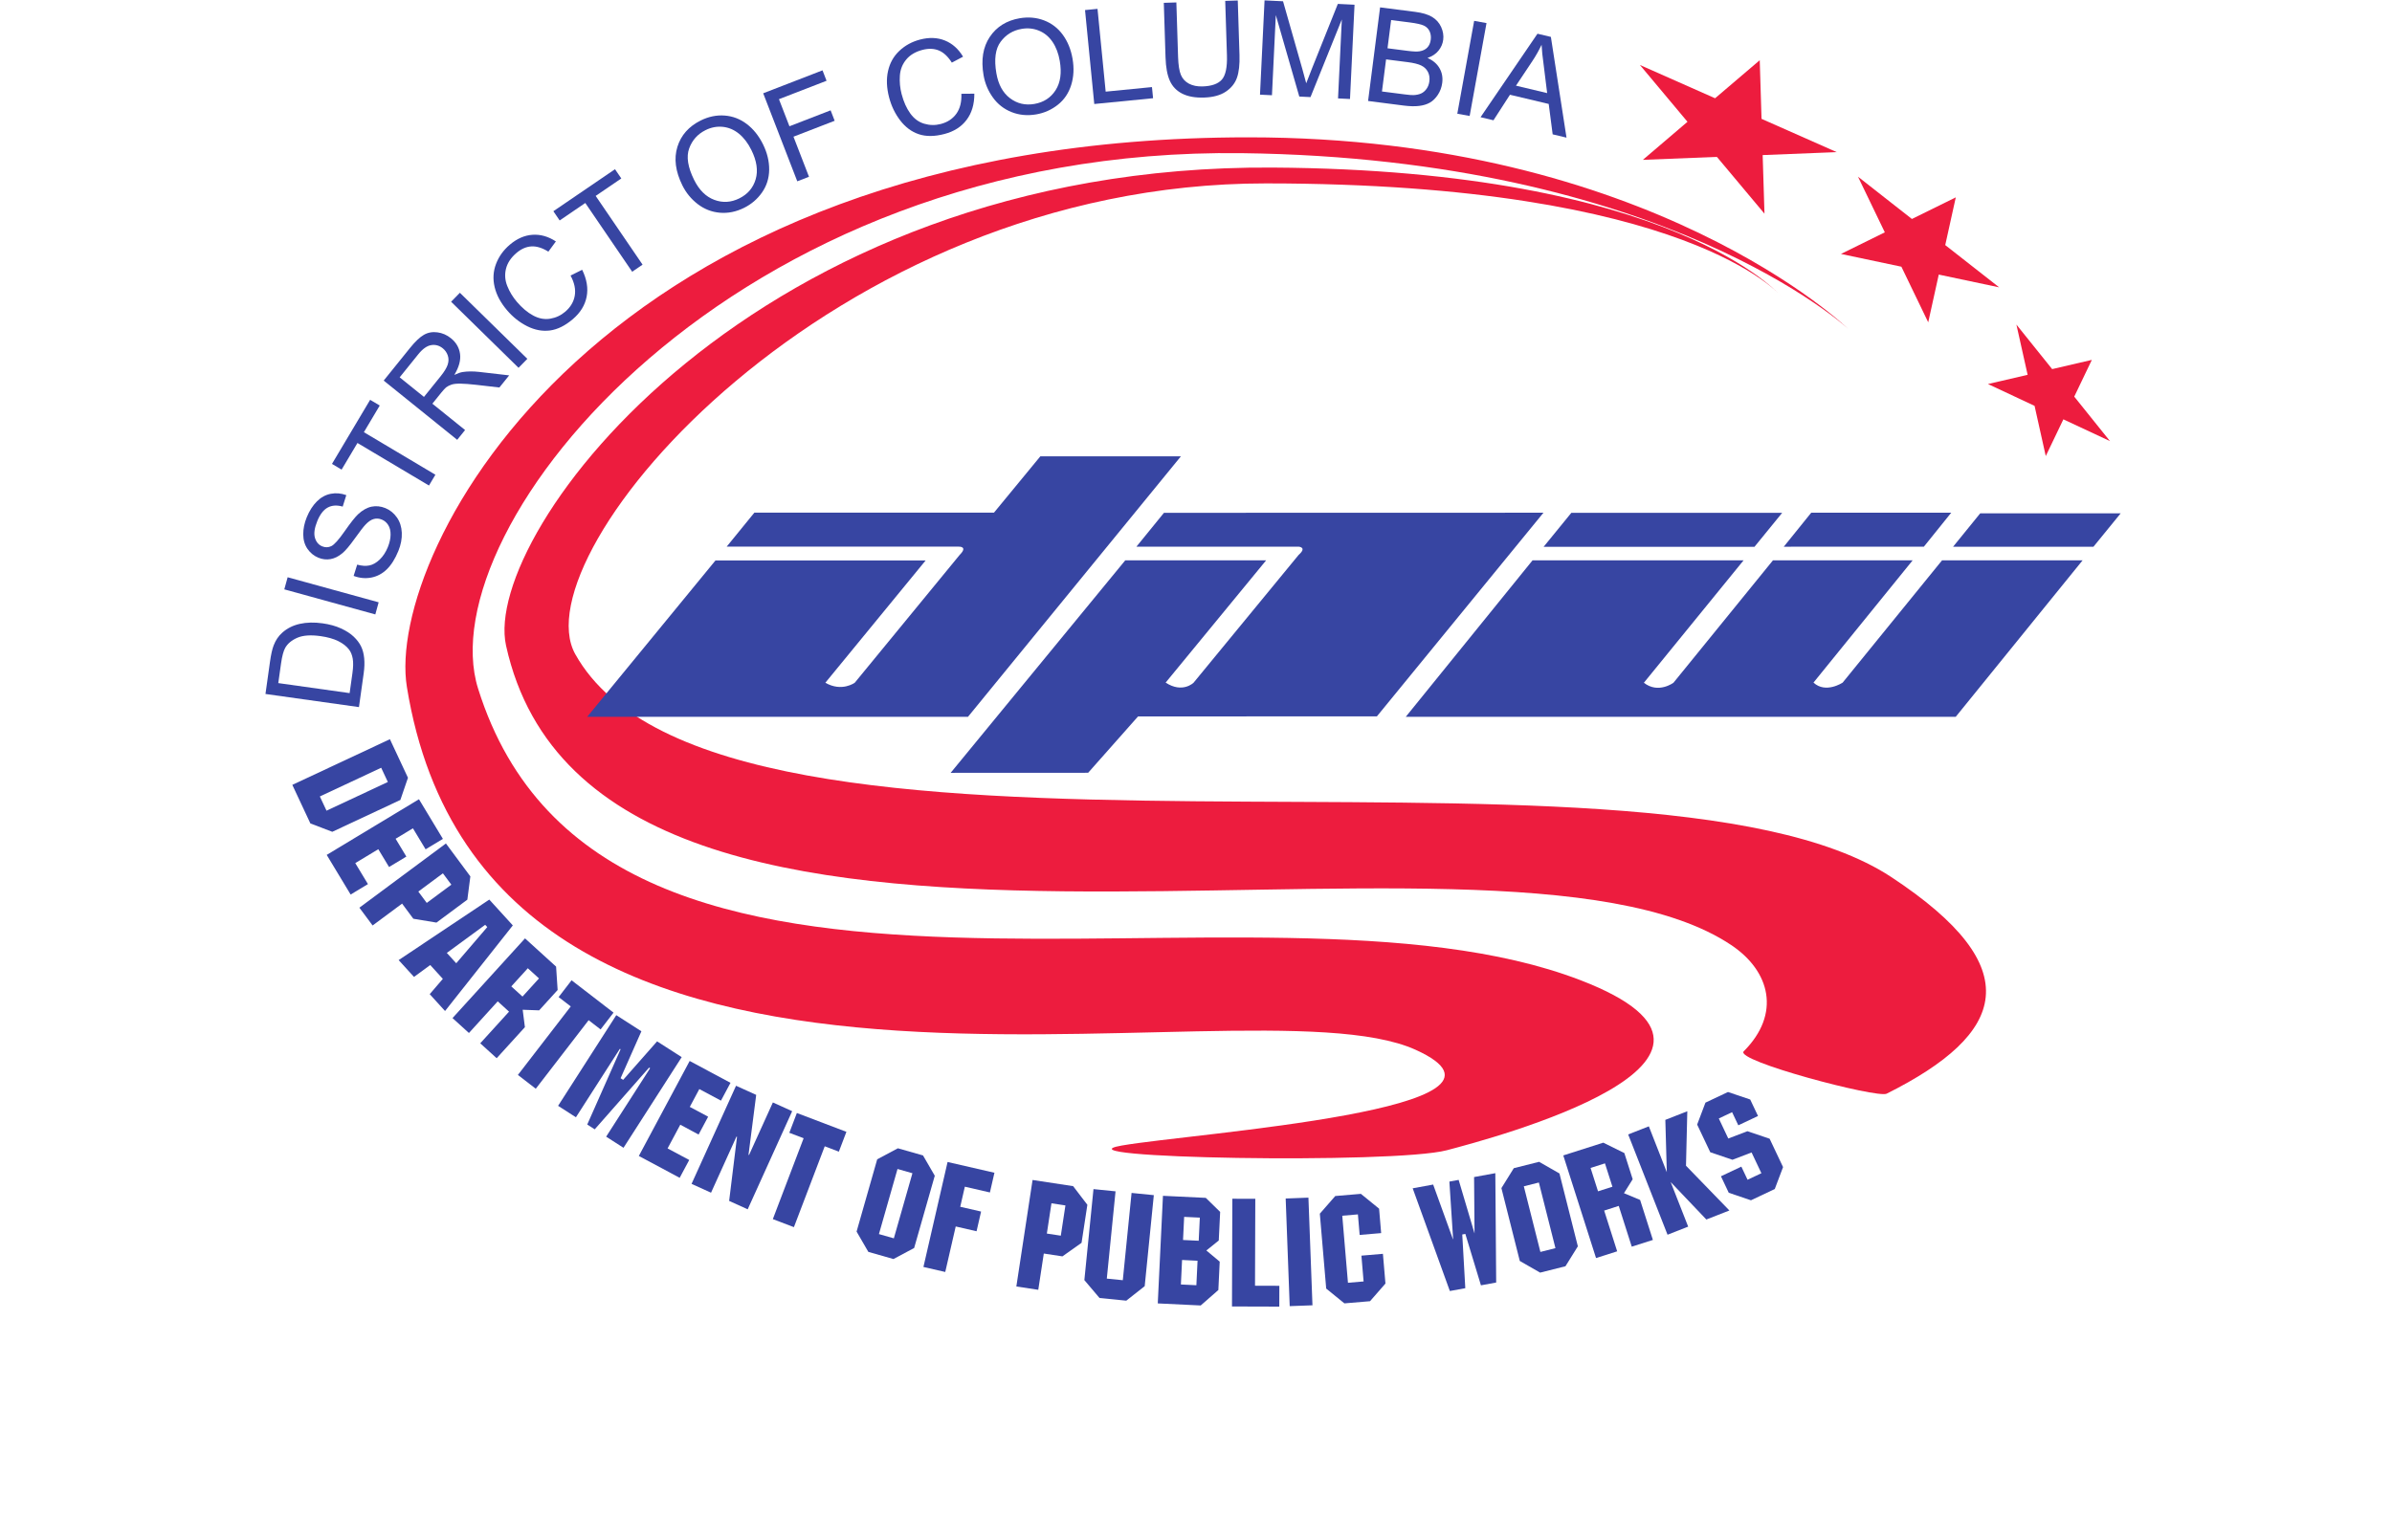 <?xml version="1.0" encoding="UTF-8" standalone="no"?>
<svg
   xmlns:dc="http://purl.org/dc/elements/1.1/"
   xmlns:cc="http://creativecommons.org/ns#"
   xmlns:rdf="http://www.w3.org/1999/02/22-rdf-syntax-ns#"
   xmlns:svg="http://www.w3.org/2000/svg"
   xmlns="http://www.w3.org/2000/svg"
   viewBox="0 0 517.4 333.227"
   height="333.227"
   width="517.4"
   xml:space="preserve"
   id="svg2"
   version="1.1"><defs
     id="defs6" /><g
     transform="matrix(1.333,0,0,-1.333,0,333.227)"
     id="g10"><g
       transform="scale(0.1)"
       id="g12"><path
         id="path14"
         style="fill:#ed1c3e;fill-opacity:1;fill-rule:nonzero;stroke:none"
         d="m 2347.95,632.852 c 72.46,19.187 554.39,146.078 216.6,275.988 -530,203.85 -1584.894,-176.61 -1788.73,473.12 -81.574,260.08 409,879.69 1239.16,869.26 686.97,-8.59 984.02,-285.15 984.02,-285.15 0,0 -320.37,310.85 -973.36,310.85 C 970.785,2276.92 624.977,1602.48 660.227,1384.91 793.656,561.5 2015.88,923.07 2296.97,795.91 2511.01,699.09 1937.71,660.871 1820.51,640.488 1702.1,619.898 2261.3,609.93 2347.95,632.852" /><path
         id="path16"
         style="fill:#ed1c3e;fill-opacity:1;fill-rule:nonzero;stroke:none"
         d="m 3061.39,724.578 c 194.38,97.184 231.87,203.832 7.62,351.622 -405.96,267.58 -1899.2,-60.08 -2135.502,361.75 -91.445,163.25 412.772,764.41 1120.622,764.18 687.04,-0.18 836.25,-183.23 836.25,-183.23 0,0 -172.63,204.97 -825.58,208.94 C 1223.98,2232.93 780.918,1634.22 821.145,1451.96 970.281,776.359 2420.37,1225.94 2809.27,965.828 c 63.56,-42.5 80.81,-111.898 20.24,-172.457 -15.28,-15.301 216.58,-76.449 231.88,-68.793" /><path
         id="path18"
         style="fill:#3745a2;fill-opacity:1;fill-rule:nonzero;stroke:none"
         d="m 567.34,1374.79 4.523,32.22 c 1.399,9.97 1.575,17.89 0.5,23.81 -1.054,5.92 -3.05,10.81 -5.941,14.66 -4.109,5.39 -9.973,9.97 -17.613,13.77 -7.664,3.76 -17.215,6.43 -28.657,8.04 -15.851,2.23 -28.39,1.36 -37.629,-2.62 -9.23,-4.01 -15.804,-9.5 -19.757,-16.51 -2.801,-5.05 -5.063,-13.53 -6.731,-25.39 l -4.465,-31.72 z m 15.14,-22.7 -151.703,21.31 7.325,52.17 c 1.644,11.78 3.636,20.66 5.961,26.65 3.218,8.41 7.875,15.31 13.988,20.69 7.883,7.05 17.363,11.81 28.441,14.29 11.082,2.48 23.367,2.77 36.899,0.88 11.519,-1.63 21.543,-4.4 30.07,-8.35 8.516,-3.92 15.41,-8.41 20.644,-13.43 5.231,-5.02 9.188,-10.28 11.833,-15.72 2.64,-5.46 4.328,-11.84 5.035,-19.15 0.746,-7.32 0.465,-15.52 -0.828,-24.68 l -7.665,-54.66" /><path
         id="path20"
         style="fill:#3745a2;fill-opacity:1;fill-rule:nonzero;stroke:none"
         d="m 609.027,1502.52 -147.699,40.69 5.426,19.65 147.68,-40.67 -5.407,-19.67" /><path
         id="path22"
         style="fill:#3745a2;fill-opacity:1;fill-rule:nonzero;stroke:none"
         d="m 573.84,1565.05 5.75,18.28 c 7.437,-2.07 14.062,-2.49 19.851,-1.3 5.789,1.18 11.403,4.43 16.832,9.67 5.426,5.28 9.75,11.93 13.036,19.94 2.886,7.13 4.406,13.86 4.48,20.17 0.117,6.32 -1.148,11.55 -3.773,15.74 -2.629,4.18 -6.133,7.16 -10.481,8.94 -4.433,1.81 -8.82,2.09 -13.168,0.86 -4.351,-1.2 -8.863,-4.33 -13.515,-9.34 -3.028,-3.17 -8.758,-10.63 -17.172,-22.33 -8.395,-11.74 -15.071,-19.64 -19.977,-23.7 -6.277,-5.29 -12.742,-8.51 -19.355,-9.68 -6.614,-1.15 -13.188,-0.41 -19.703,2.26 -7.172,2.92 -13.036,7.69 -17.629,14.26 -4.586,6.61 -6.887,14.46 -6.942,23.56 -0.062,9.1 1.832,18.4 5.731,27.92 4.269,10.47 9.754,19.04 16.406,25.65 6.648,6.64 14.164,10.75 22.5,12.36 8.379,1.63 16.769,0.9 25.242,-2.18 l -5.859,-18.59 c -9.336,2.67 -17.426,2.18 -24.27,-1.52 -6.844,-3.72 -12.476,-11 -16.906,-21.84 -4.621,-11.34 -5.902,-20.42 -3.871,-27.3 2.027,-6.86 5.984,-11.49 11.828,-13.88 5.078,-2.07 10.008,-1.93 14.77,0.39 4.757,2.27 11.964,10.28 21.601,24.11 9.645,13.8 16.91,22.99 21.777,27.59 7.153,6.65 14.438,10.76 21.829,12.32 7.441,1.52 14.929,0.75 22.523,-2.32 7.535,-3.1 13.746,-8.14 18.652,-15.13 4.911,-7.03 7.571,-15.31 7.977,-24.87 0.418,-9.57 -1.441,-19.39 -5.551,-29.47 -5.207,-12.78 -11.433,-22.73 -18.715,-29.84 -7.269,-7.09 -15.66,-11.56 -25.187,-13.42 -9.543,-1.83 -19.09,-0.93 -28.711,2.69" /><path
         id="path24"
         style="fill:#3745a2;fill-opacity:1;fill-rule:nonzero;stroke:none"
         d="m 696.086,1711.74 -116.043,69.06 -25.734,-43.24 -15.61,9.28 61.914,104.02 15.582,-9.28 -25.722,-43.26 116.043,-69.05 -10.43,-17.53" /><path
         id="path26"
         style="fill:#3745a2;fill-opacity:1;fill-rule:nonzero;stroke:none"
         d="m 687.961,1855.58 27.195,33.71 c 5.785,7.17 9.547,13.36 11.289,18.56 1.723,5.2 1.801,10.17 0.196,14.92 -1.59,4.7 -4.317,8.63 -8.168,11.72 -5.641,4.55 -11.887,6.27 -18.785,5.15 -6.879,-1.13 -13.852,-6.04 -20.875,-14.75 l -30.262,-37.53 z m 53.914,-69.65 -119.254,96.16 42.531,52.74 c 8.504,10.59 16.059,17.75 22.629,21.5 6.578,3.78 13.903,5.13 21.989,4.05 8.05,-1.07 15.375,-4.25 21.929,-9.56 8.469,-6.81 13.395,-15.28 14.793,-25.39 1.418,-10.14 -1.683,-21.52 -9.281,-34.17 5.352,2.55 9.894,4.13 13.574,4.72 7.938,1.2 16.735,1.27 26.399,0.21 l 49.046,-5.65 -15.875,-19.68 -37.488,4.32 c -10.851,1.2 -19.383,1.85 -25.566,1.93 -6.192,0.11 -11.008,-0.4 -14.442,-1.48 -3.406,-1.13 -6.394,-2.65 -8.968,-4.58 -1.797,-1.48 -4.344,-4.24 -7.621,-8.26 l -14.668,-18.22 53.078,-42.78 -12.805,-15.86" /><path
         id="path28"
         style="fill:#3745a2;fill-opacity:1;fill-rule:nonzero;stroke:none"
         d="m 841.426,1902.82 -109.422,107.23 14.242,14.56 109.461,-107.22 -14.281,-14.57" /><path
         id="path30"
         style="fill:#3745a2;fill-opacity:1;fill-rule:nonzero;stroke:none"
         d="m 925.84,2052.57 18.84,9.36 c 7.547,-15.41 9.965,-30.02 7.246,-43.8 -2.742,-13.82 -10.18,-25.89 -22.293,-36.24 -12.555,-10.7 -24.953,-16.87 -37.168,-18.48 -12.227,-1.59 -24.531,0.69 -36.914,6.88 -12.363,6.19 -23.285,14.84 -32.774,25.95 -10.351,12.14 -17.054,24.69 -20.14,37.67 -3.071,12.97 -2.324,25.47 2.234,37.47 4.543,11.98 11.965,22.36 22.258,31.14 11.648,9.93 23.976,15.35 36.992,16.22 12.992,0.86 25.625,-2.75 37.91,-10.79 l -12.187,-16.6 c -9.946,6.17 -19.129,9.01 -27.563,8.51 -8.433,-0.49 -16.539,-4.06 -24.301,-10.69 -8.933,-7.63 -14.574,-16.17 -16.906,-25.58 -2.324,-9.41 -1.633,-18.78 2.145,-28.12 3.734,-9.31 8.91,-17.8 15.469,-25.5 8.468,-9.91 17.308,-17.35 26.507,-22.29 9.2,-4.95 18.403,-6.66 27.582,-5.14 9.2,1.53 17.344,5.3 24.414,11.35 8.606,7.34 13.766,16.06 15.489,26.14 1.707,10.08 -0.555,20.93 -6.84,32.54" /><path
         id="path32"
         style="fill:#3745a2;fill-opacity:1;fill-rule:nonzero;stroke:none"
         d="m 1025.83,2058.77 -76.072,111.58 -41.594,-28.35 -10.215,15 99.989,68.17 10.242,-14.99 -41.598,-28.34 76.098,-111.57 -16.85,-11.5" /><path
         id="path34"
         style="fill:#3745a2;fill-opacity:1;fill-rule:nonzero;stroke:none"
         d="m 1126.32,2207.86 c 8.21,-16.52 19.11,-27.33 32.7,-32.4 13.63,-5.11 27.14,-4.32 40.58,2.33 13.68,6.78 22.56,17.16 26.65,31.15 4.05,13.99 1.73,29.79 -7.01,47.44 -5.53,11.16 -12.27,19.97 -20.16,26.41 -7.9,6.43 -16.61,10.16 -26.18,11.14 -9.55,0.97 -18.84,-0.77 -27.91,-5.28 -12.86,-6.36 -21.75,-16.29 -26.66,-29.71 -4.91,-13.41 -2.23,-30.43 7.99,-51.08 z m -19.02,-8.95 c -11.28,22.76 -13.96,43.61 -8.1,62.54 5.89,18.96 18.52,33.23 37.91,42.84 12.71,6.31 25.67,8.97 38.85,7.97 13.2,-0.99 25.13,-5.58 35.85,-13.74 10.71,-8.16 19.47,-19.09 26.28,-32.81 6.88,-13.9 10.21,-27.74 10.04,-41.48 -0.19,-13.78 -4.06,-26.03 -11.58,-36.78 -7.53,-10.77 -17.26,-19.09 -29.23,-25.03 -12.94,-6.4 -26.07,-9.03 -39.35,-7.86 -13.28,1.19 -25.22,5.87 -35.82,14.03 -10.6,8.18 -18.88,18.3 -24.85,30.32" /><path
         id="path36"
         style="fill:#3745a2;fill-opacity:1;fill-rule:nonzero;stroke:none"
         d="m 1293.73,2205.53 -55.3,142.88 96.25,37.25 6.55,-16.94 -77.23,-29.89 17.02,-43.97 66.82,25.88 6.55,-16.94 -66.83,-25.86 25.18,-65.05 -19.01,-7.36" /><path
         id="path38"
         style="fill:#3745a2;fill-opacity:1;fill-rule:nonzero;stroke:none"
         d="m 1560.01,2347.59 21.03,0.19 c 0.07,-17.15 -4.12,-31.33 -12.59,-42.57 -8.49,-11.23 -20.46,-18.83 -35.89,-22.86 -15.96,-4.19 -29.78,-4.32 -41.49,-0.42 -11.71,3.89 -21.77,11.33 -30.21,22.29 -8.43,10.96 -14.49,23.51 -18.17,37.66 -4.03,15.43 -4.6,29.65 -1.68,42.68 2.89,13.01 9.02,23.92 18.36,32.73 9.33,8.79 20.53,14.9 33.62,18.32 14.81,3.85 28.27,3.33 40.34,-1.56 12.08,-4.91 21.89,-13.64 29.42,-26.25 l -18.22,-9.63 c -6.25,9.89 -13.27,16.47 -21.07,19.71 -7.82,3.21 -16.67,3.54 -26.54,0.97 -11.37,-2.95 -20.17,-8.18 -26.36,-15.64 -6.21,-7.46 -9.68,-16.17 -10.35,-26.22 -0.69,-10 0.25,-19.92 2.78,-29.7 3.3,-12.64 7.99,-23.16 14.12,-31.63 6.12,-8.47 13.66,-14.02 22.6,-16.66 8.94,-2.64 17.91,-2.79 26.91,-0.44 10.95,2.86 19.38,8.44 25.34,16.77 5.92,8.32 8.62,19.08 8.05,32.26" /><path
         id="path40"
         style="fill:#3745a2;fill-opacity:1;fill-rule:nonzero;stroke:none"
         d="m 1616.81,2380.89 c 3.12,-18.2 10.48,-31.68 22.06,-40.44 11.59,-8.78 24.78,-11.89 39.53,-9.36 15.08,2.59 26.54,10 34.45,22.23 7.9,12.25 10.17,28.06 6.86,47.46 -2.11,12.28 -6.04,22.63 -11.77,31.07 -5.73,8.45 -13.03,14.51 -21.9,18.17 -8.86,3.66 -18.3,4.64 -28.25,2.91 -14.15,-2.41 -25.5,-9.37 -34.03,-20.83 -8.55,-11.44 -10.87,-28.53 -6.95,-51.21 z m -20.8,-3.16 c -4.3,25.02 -0.92,45.76 10.14,62.24 11.04,16.47 27.23,26.55 48.56,30.24 13.98,2.36 27.15,1.22 39.51,-3.5 12.35,-4.73 22.48,-12.53 30.41,-23.4 7.94,-10.89 13.19,-23.88 15.8,-38.96 2.63,-15.28 1.88,-29.5 -2.25,-42.63 -4.11,-13.13 -11.32,-23.79 -21.61,-31.93 -10.29,-8.15 -22,-13.37 -35.14,-15.63 -14.24,-2.43 -27.58,-1.2 -39.96,3.72 -12.4,4.93 -22.51,12.82 -30.32,23.71 -7.82,10.87 -12.86,22.91 -15.14,36.14" /><path
         id="path42"
         style="fill:#3745a2;fill-opacity:1;fill-rule:nonzero;stroke:none"
         d="m 1775.66,2331.01 -15,152.47 20.27,1.98 13.24,-134.38 75.12,7.4 1.79,-18.08 -95.42,-9.39" /><path
         id="path44"
         style="fill:#3745a2;fill-opacity:1;fill-rule:nonzero;stroke:none"
         d="m 1988.14,2498.38 20.38,0.65 2.79,-88.44 c 0.49,-15.39 -0.88,-27.64 -4.05,-36.79 -3.2,-9.16 -9.21,-16.73 -18.08,-22.68 -8.88,-5.98 -20.68,-9.18 -35.38,-9.64 -14.32,-0.46 -26.07,1.65 -35.33,6.3 -9.24,4.66 -15.95,11.6 -20.13,20.84 -4.19,9.24 -6.55,21.96 -7.05,38.18 l -2.79,88.43 20.37,0.65 2.78,-88.42 c 0.44,-13.29 1.97,-23.07 4.62,-29.3 2.66,-6.23 7.01,-10.94 13.11,-14.18 6.08,-3.2 13.43,-4.7 22.08,-4.43 14.78,0.47 25.2,4.18 31.28,11.15 6.07,6.94 8.78,20.05 8.2,39.28 l -2.8,88.4" /><path
         id="path46"
         style="fill:#3745a2;fill-opacity:1;fill-rule:nonzero;stroke:none"
         d="m 2044.59,2346.17 7.38,153.03 29.99,-1.44 31.38,-110.11 c 2.88,-10.25 4.97,-17.92 6.26,-23.01 2.02,5.47 5.15,13.52 9.37,24.12 l 41.92,104.71 27.09,-1.31 -7.35,-153.02 -19.42,0.94 6.17,128.2 -50.84,-126.06 -18.18,0.89 -38.1,132.25 -6.26,-130.11 -19.41,0.92" /><path
         id="path48"
         style="fill:#3745a2;fill-opacity:1;fill-rule:nonzero;stroke:none"
         d="m 2251.5,2421.46 32.76,-4.2 c 8.88,-1.13 15.33,-1.36 19.33,-0.69 5.3,0.87 9.46,2.88 12.5,6.08 3.04,3.18 4.91,7.42 5.57,12.72 0.66,5.04 0,9.63 -1.9,13.74 -1.93,4.15 -5.04,7.21 -9.34,9.21 -4.29,1.97 -11.88,3.68 -22.77,5.08 l -30.29,3.87 z m -9,-70.13 37.73,-4.83 c 6.49,-0.84 11.06,-1.17 13.73,-1.04 4.71,0.25 8.76,1.12 12.11,2.65 3.34,1.53 6.27,4.03 8.73,7.45 2.49,3.44 4.03,7.56 4.63,12.4 0.75,5.66 -0.08,10.76 -2.42,15.28 -2.41,4.54 -6.04,7.99 -10.94,10.33 -4.93,2.36 -12.22,4.16 -21.85,5.39 l -35.04,4.48 z m -22.53,-15.41 19.49,151.95 57.01,-7.32 c 11.62,-1.47 20.74,-4.22 27.36,-8.18 6.63,-3.99 11.51,-9.42 14.67,-16.32 3.13,-6.89 4.29,-13.83 3.38,-20.81 -0.83,-6.5 -3.38,-12.38 -7.66,-17.65 -4.26,-5.29 -10.22,-9.23 -17.83,-11.83 8.83,-3.89 15.33,-9.39 19.45,-16.52 4.12,-7.13 5.59,-15.1 4.45,-23.97 -0.91,-7.1 -3.28,-13.54 -7.05,-19.27 -3.79,-5.73 -8.1,-9.97 -12.95,-12.73 -4.84,-2.76 -10.69,-4.54 -17.59,-5.38 -6.86,-0.85 -15.16,-0.63 -24.83,0.59 l -57.9,7.44" /><path
         id="path50"
         style="fill:#3745a2;fill-opacity:1;fill-rule:nonzero;stroke:none"
         d="m 2364.75,2315.23 27.35,150.75 20.04,-3.64 -27.34,-150.74 -20.05,3.63" /><path
         id="path52"
         style="fill:#3745a2;fill-opacity:1;fill-rule:nonzero;stroke:none"
         d="m 2459.96,2360.76 50.59,-12.04 -5.55,44.87 c -1.9,13.67 -3.08,24.84 -3.5,33.56 -4.32,-9.14 -9.32,-17.99 -15.04,-26.58 z m -57.49,-51.16 92.37,135.49 21.75,-5.15 25.37,-163.52 -22.47,5.35 -6.43,49.34 -62.87,14.93 -26.76,-41.44 -20.96,5" /><path
         id="path54"
         style="fill:#3745a2;fill-opacity:1;fill-rule:nonzero;stroke:none"
         d="m 629.348,1230.53 -10.793,23.1 -99.532,-46.58 10.805,-23.11 z m 20.336,-29.15 -110.481,-51.7 -35.555,13.59 -29.3,62.58 158.367,74.13 29.293,-62.59 -12.324,-36.01" /><path
         id="path56"
         style="fill:#3745a2;fill-opacity:1;fill-rule:nonzero;stroke:none"
         d="m 718.699,1138.18 -28.074,-16.92 -20.57,34.08 -28.098,-16.95 17.438,-28.91 -28.079,-16.95 -17.437,28.9 -37.375,-22.56 20.562,-34.08 -28.082,-16.94 -38.828,64.35 149.711,90.33 38.832,-64.35" /><path
         id="path58"
         style="fill:#3745a2;fill-opacity:1;fill-rule:nonzero;stroke:none"
         d="m 732.387,1063.87 -13.688,18.41 -39.886,-29.6 13.671,-18.42 z m 25.992,-24.31 -50.125,-37.24 -37.551,6.23 -18.223,24.58 -47.824,-35.509 -21.468,28.869 140.421,104.25 39.653,-53.46 -4.883,-37.72" /><path
         id="path60"
         style="fill:#3745a2;fill-opacity:1;fill-rule:nonzero;stroke:none"
         d="m 740.316,936.309 50.372,58.722 -3.387,3.688 -62.274,-45.61 z m 91.813,61.429 -109.957,-138.937 -24.875,27.34 21.308,24.839 -20.453,22.43 -26.371,-19.269 -24.894,27.308 147.082,98.211 38.16,-41.922" /><path
         id="path62"
         style="fill:#3745a2;fill-opacity:1;fill-rule:nonzero;stroke:none"
         d="m 874.617,911.699 -18.125,16.512 -26.797,-29.461 18.157,-16.512 z m 30.238,-18.828 -30,-33.012 -26.703,0.969 3.606,-28.25 -45.828,-50.398 -26.637,24.199 46.723,51.383 -18.379,16.718 -46.707,-51.371 -26.645,24.211 117.645,129.36 50.429,-45.828 2.496,-37.981" /><path
         id="path64"
         style="fill:#3745a2;fill-opacity:1;fill-rule:nonzero;stroke:none"
         d="m 995.586,856.16 -21.012,-27.262 -19.414,14.993 -85.75,-111.25 -29.019,22.39 85.777,111.207 -19.688,15.172 21.008,27.262 68.098,-52.512" /><path
         id="path66"
         style="fill:#3745a2;fill-opacity:1;fill-rule:nonzero;stroke:none"
         d="m 1106.18,783.93 -94.43,-147.149 -28.16,18.071 71.32,111.07 -1.63,1.039 -88.245,-100.223 -12.129,7.793 54.104,122.117 -1.15,0.774 -71.317,-111.113 -28.941,18.582 94.428,147.168 40.75,-26.168 -33.75,-76.2 4.16,-2.652 55.06,62.5 39.93,-25.609" /><path
         id="path68"
         style="fill:#3745a2;fill-opacity:1;fill-rule:nonzero;stroke:none"
         d="m 1185.37,742.23 -15.47,-28.921 -35.11,18.793 -15.46,-28.93 29.77,-15.942 -15.48,-28.929 -29.76,15.937 -20.58,-38.468 35.11,-18.79 -15.49,-28.929 -66.28,35.461 82.5,154.187 66.25,-35.469" /><path
         id="path70"
         style="fill:#3745a2;fill-opacity:1;fill-rule:nonzero;stroke:none"
         d="m 1285.45,696.191 -72.17,-159.261 -30.11,13.648 12.78,104 -0.87,0.41 -41.29,-91.109 -31.61,14.351 72.19,159.25 32.7,-14.82 -12.47,-97.172 0.86,-0.386 38.67,85.296 31.32,-14.207" /><path
         id="path72"
         style="fill:#3745a2;fill-opacity:1;fill-rule:nonzero;stroke:none"
         d="m 1373.45,662.672 -12.25,-32.172 -22.91,8.719 -50.01,-131.25 -34.21,13.031 49.98,131.281 -23.22,8.84 12.24,32.129 80.38,-30.578" /><path
         id="path74"
         style="fill:#3745a2;fill-opacity:1;fill-rule:nonzero;stroke:none"
         d="m 1480.58,595.488 -24.2,6.891 -30.15,-105.68 24.2,-6.89 z m 36.27,-4.058 -33.47,-117.321 -33.59,-17.89 -40.74,11.601 -19.08,32.95 33.46,117.289 33.58,17.91 40.75,-11.59 19.09,-32.949" /><path
         id="path76"
         style="fill:#3745a2;fill-opacity:1;fill-rule:nonzero;stroke:none"
         d="m 1613.66,596.262 -7.34,-31.981 -40.68,9.36 -7.47,-32.602 33.83,-7.758 -7.34,-31.972 -33.83,7.761 -16.98,-73.871 -35.4,8.153 39.17,170.378 76.04,-17.468" /><path
         id="path78"
         style="fill:#3745a2;fill-opacity:1;fill-rule:nonzero;stroke:none"
         d="m 1728.85,543.23 -22.67,3.469 -7.48,-49.14 22.66,-3.438 z m 35.6,1.032 -9.42,-61.731 -31.05,-22 -30.22,4.598 -8.97,-58.867 -35.57,5.41 26.31,172.859 65.82,-10.011 23.1,-30.258" /><path
         id="path80"
         style="fill:#3745a2;fill-opacity:1;fill-rule:nonzero;stroke:none"
         d="m 1872.29,559.891 -14.79,-147.7 -29.89,-23.55 -43.42,4.328 -24.61,29.043 14.8,147.699 35.8,-3.609 -14.18,-141.661 25.96,-2.601 14.23,141.672 36.1,-3.621" /><path
         id="path82"
         style="fill:#3745a2;fill-opacity:1;fill-rule:nonzero;stroke:none"
         d="m 1946.95,523.422 -25.45,1.226 -1.8,-37.527 25.43,-1.223 z m -3.7,-69.981 -25.12,1.231 -1.92,-39.762 25.13,-1.219 z m 36.68,79.258 -2.26,-46.41 -20.13,-16.187 21.67,-18.122 -2.2,-46.082 -28.64,-25.058 -69.67,3.34 8.41,174.648 69.52,-3.34 23.3,-22.789" /><path
         id="path84"
         style="fill:#3745a2;fill-opacity:1;fill-rule:nonzero;stroke:none"
         d="m 2036.96,553.969 -0.46,-141.078 39.48,-0.129 -0.09,-33.774 -76.76,0.231 0.58,174.871 37.25,-0.121" /><path
         id="path86"
         style="fill:#3745a2;fill-opacity:1;fill-rule:nonzero;stroke:none"
         d="m 2123.17,555.871 6.55,-174.75 -36.93,-1.371 -6.53,174.711 36.91,1.41" /><path
         id="path88"
         style="fill:#3745a2;fill-opacity:1;fill-rule:nonzero;stroke:none"
         d="m 2237.84,537.98 3.35,-39.671 -34.89,-2.969 -2.83,33.34 -25.38,-2.16 9.23,-108.84 25.38,2.152 -3.54,41.867 34.89,2.973 4.11,-48.223 -25.03,-28.679 -41.61,-3.52 -29.51,24.039 -10.33,121.539 25.05,28.66 41.58,3.532 29.53,-24.04" /><path
         id="path90"
         style="fill:#3745a2;fill-opacity:1;fill-rule:nonzero;stroke:none"
         d="m 2426.44,595.578 1.4,-177.5 -24.74,-4.539 -25.31,83.441 -5,-0.921 4.93,-87.168 -25.07,-4.59 -60.31,166.719 33.22,6.089 32.09,-88.668 0.32,0.059 -6.09,93.422 15.03,2.758 26.6,-89.68 -0.79,-0.141 -0.76,94.422 34.48,6.297" /><path
         id="path92"
         style="fill:#3745a2;fill-opacity:1;fill-rule:nonzero;stroke:none"
         d="m 2497.1,580.422 -24.41,-6.152 26.9,-106.532 24.41,6.153 z m 33.41,14.68 29.86,-118.25 -20.11,-32.352 -41.08,-10.352 -33.01,18.922 -29.84,118.258 20.1,32.352 41.04,10.332 33.04,-18.91" /><path
         id="path94"
         style="fill:#3745a2;fill-opacity:1;fill-rule:nonzero;stroke:none"
         d="m 2604.34,611.512 -23.34,-7.453 12.09,-37.93 23.37,7.449 z m 31.46,16.718 13.55,-42.48 -14.17,-22.66 26.22,-10.969 20.73,-64.91 -34.3,-10.922 -21.11,66.152 -23.66,-7.582 21.1,-66.14 -34.28,-10.918 -53.16,166.578 64.94,20.711 34.14,-16.86" /><path
         id="path96"
         style="fill:#3745a2;fill-opacity:1;fill-rule:nonzero;stroke:none"
         d="m 2675.55,671.609 29.16,-74.437 -2.39,84.937 35.65,13.981 -2.13,-88.41 70.41,-72.649 -37.38,-14.66 -57.87,60.789 28.38,-72.332 -33.49,-13.156 -63.87,162.797 33.53,13.14" /><path
         id="path98"
         style="fill:#3745a2;fill-opacity:1;fill-rule:nonzero;stroke:none"
         d="m 2840.04,715.141 12.67,-26.762 -31.97,-15.109 -10.08,21.308 -21.58,-10.219 15.37,-32.519 31.06,11.851 36.03,-12.191 21.8,-46.059 -13.46,-35.613 -38.62,-18.269 -36.04,12.222 -12.67,26.75 33.12,15.649 10.07,-21.289 22.46,10.609 -15.94,33.699 -31.01,-11.859 -36.04,12.219 -21.27,44.902 13.45,35.598 36.58,17.269 36.07,-12.187" /><path
         id="path100"
         style="fill:#ed1c3e;fill-opacity:1;fill-rule:nonzero;stroke:none"
         d="m 3225.8,1876.47 64.41,14.97 -18.2,81.51 58.01,-72.25 64.4,14.98 -28.56,-59.64 57.98,-72.24 -75.63,35.38 -28.58,-59.63 -18.17,81.52 -75.66,35.4" /><path
         id="path102"
         style="fill:#ed1c3e;fill-opacity:1;fill-rule:nonzero;stroke:none"
         d="m 2987.3,2087.63 71.17,35.08 -43.51,90.29 87.47,-68.6 71.2,35.08 -17.12,-77.48 87.5,-68.57 -98.01,20.7 -17.1,-77.47 -43.56,90.27 -98.04,20.7" /><path
         id="path104"
         style="fill:#ed1c3e;fill-opacity:1;fill-rule:nonzero;stroke:none"
         d="m 2665.86,2240.37 72.41,61.77 -77.18,92.2 121.96,-54.01 72.47,61.76 2.91,-95.16 122,-54.02 -120.17,-4.8 2.95,-95.14 -77.2,92.19 -120.15,-4.79" /><path
         id="path106"
         style="fill:#3745a2;fill-opacity:1;fill-rule:nonzero;stroke:none"
         d="m 1688.16,1759.14 h 228.09 l -345.51,-422.8 H 952.844 l 208.176,253.81 h 341.03 l -162.76,-198.52 c 26.6,-15.44 47.7,0 47.7,0 l 170.3,207.53 c 14.2,14.27 -1.82,13.36 -1.82,13.36 h -376.3 l 44.97,55.22 h 388.79 l 75.23,91.4" /><path
         id="path108"
         style="fill:#3745a2;fill-opacity:1;fill-rule:nonzero;stroke:none"
         d="m 2234.26,1337.02 -387.55,-0.06 -80.98,-91.47 -223.12,-0.11 283.34,344.95 h 228.62 l -163.09,-198.46 c 27.22,-17.97 45.27,-0.24 45.27,-0.24 l 170.51,207.47 c 14.47,12.72 -0.21,13.42 -0.21,13.42 h -262.97 l 44.67,54.93 615.81,0.15 -270.3,-330.58" /><path
         id="path110"
         style="fill:#3745a2;fill-opacity:1;fill-rule:nonzero;stroke:none"
         d="m 3379.38,1590.27 -205.83,-253.93 h -892.41 l 205.67,253.93 h 342.45 l -161.75,-198.64 c 23.23,-18.43 48.01,0 48.01,0 l 161.4,198.64 h 226.67 l -160.87,-198.4 c 19.86,-18.45 47.36,0 47.36,0 l 161.22,198.4 h 228.08" /><path
         id="path112"
         style="fill:#3745a2;fill-opacity:1;fill-rule:nonzero;stroke:none"
         d="m 3397.05,1612.41 44.17,54.2 h -227.96 l -44,-54.2 h 227.79" /><path
         id="path114"
         style="fill:#3745a2;fill-opacity:1;fill-rule:nonzero;stroke:none"
         d="m 3121.88,1612.52 44.34,55.08 h -227.18 l -44.53,-55.19 227.37,0.11" /><path
         id="path116"
         style="fill:#3745a2;fill-opacity:1;fill-rule:nonzero;stroke:none"
         d="m 2846.99,1612.29 44.93,55.14 h -342.13 l -44.97,-55.14 h 342.17" /></g></g></svg>